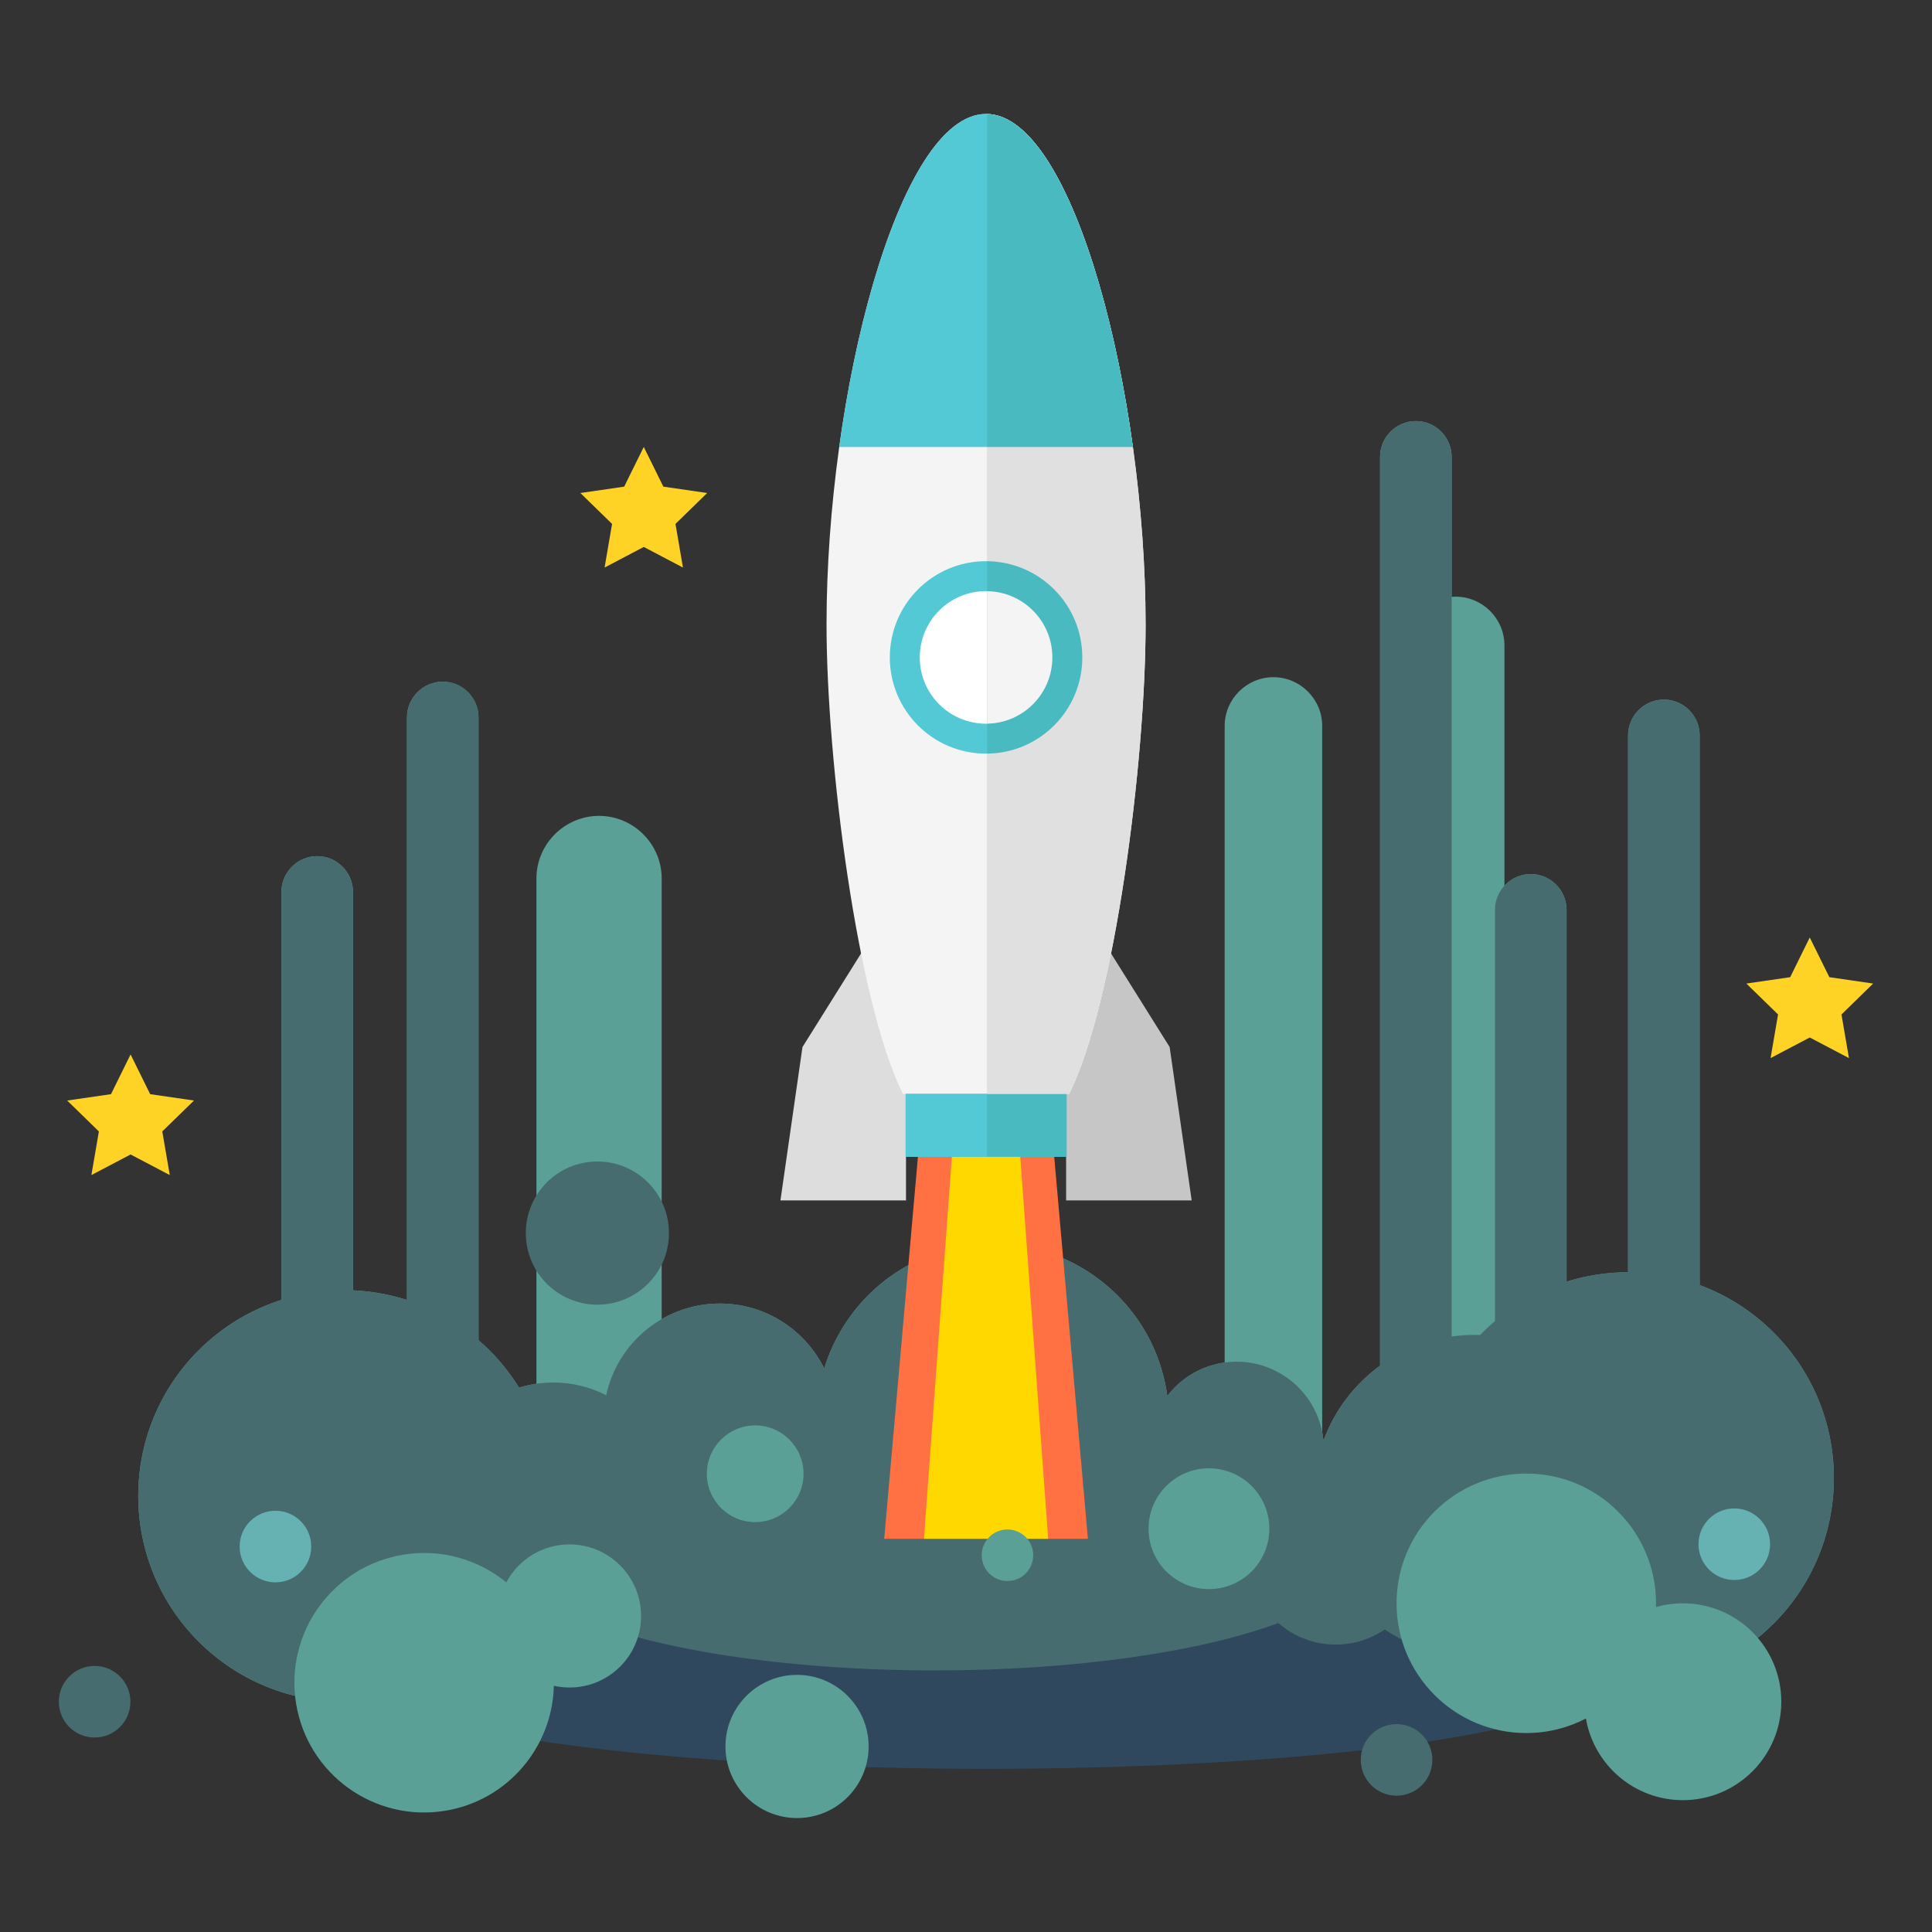 <?xml version="1.0" encoding="UTF-8"?>
<svg xmlns="http://www.w3.org/2000/svg" xmlns:xlink="http://www.w3.org/1999/xlink" height="512px" id="starship" version="1.1" viewBox="0 0 512 512" width="512px" xml:space="preserve">
  <rect x="0" y="0" width="512" height="512" fill="#333333" stroke="none"/>
  <path d="M470.023,353.127c-5.742-5.741-12.449-9.92-19.596-12.566V194.875c0-5.216-4.268-9.485-9.484-9.485  s-9.486,4.269-9.486,9.485v142.278c-5.502,0-11,0.842-16.299,2.496v-98.533c0-5.217-4.27-9.485-9.486-9.485  c-2.758,0-5.242,1.2-6.979,3.095v-63.682c0-7.108-5.816-12.924-12.924-12.924c-0.359,0-0.715,0.025-1.066,0.055v-37.109  c0-5.217-4.27-9.485-9.486-9.485s-9.484,4.269-9.484,9.485v240.848c-6.881,5.009-12.104,11.963-15.006,19.898  c-0.072-0.74-0.188-1.484-0.33-2.229V192.385c0-7.108-5.816-12.924-12.924-12.924s-12.924,5.815-12.924,12.924v168.704  c-0.643,0.089-1.287,0.2-1.932,0.346c-5.502,1.243-10.096,4.354-13.27,8.511c-0.053-0.382-0.094-0.763-0.156-1.146  c-4.131-25.458-28.119-42.746-53.577-38.615c-18.157,2.946-32.151,15.996-37.19,32.473c-5.03-10.191-15.521-17.203-27.655-17.203  c-5.616,0-10.879,1.505-15.413,4.13V232.815c0-9.129-7.47-16.599-16.599-16.599c-9.13,0-16.599,7.47-16.599,16.599v133.894  c-1.577,0.23-3.117,0.574-4.607,1.032c-2.174-3.507-4.767-6.827-7.811-9.871c-0.946-0.946-1.928-1.836-2.924-2.698v-165.04  c0-5.217-4.269-9.485-9.485-9.485s-9.485,4.269-9.485,9.485v154.379c-4.653-1.49-9.463-2.35-14.299-2.559v-105.58  c0-5.217-4.269-9.485-9.485-9.485s-9.485,4.269-9.485,9.485v108.115c-8.033,2.56-15.594,7.011-21.966,13.383  c-21.299,21.3-21.299,55.832,0,77.131c21.299,21.3,55.832,21.3,77.131,0c2.674-2.674,5.011-5.557,7.014-8.596  c3.103,1.05,6.423,1.628,9.881,1.628c0.046,0,0.091-0.005,0.138-0.006c3.028,3.172,7.281,5.164,11.984,5.164  c1.737,0,3.413-0.274,4.99-0.775c20.67,6.297,50.687,10.26,84.095,10.26c37.3,0,70.37-4.939,90.929-12.553  c4.063,3.549,9.377,5.704,15.195,5.704c4.824,0,9.301-1.478,13.006-4.004c9.119,6.147,20.592,8.794,32.229,6.467  c0.959-0.192,1.9-0.425,2.83-0.678c21.113,13.558,49.523,11.114,67.992-7.354C491.322,408.959,491.322,374.427,470.023,353.127z" fill="#5AA096"></path>
  <ellipse cx="261.316" cy="445.641" fill="#2F485E" rx="161.248" ry="23.12"></ellipse>
  <path d="M470.023,353.127c-5.742-5.741-12.449-9.92-19.596-12.566V194.875c0-5.216-4.268-9.485-9.484-9.485  s-9.486,4.269-9.486,9.485v142.278c-5.502,0-11,0.842-16.299,2.496v-98.533c0-5.217-4.27-9.485-9.486-9.485  c-5.215,0-9.484,4.269-9.484,9.485V350.11c-1.127,0.958-2.232,1.953-3.295,3.017c-0.215,0.214-0.412,0.438-0.621,0.653  c-2.494-0.083-5.023,0.044-7.568,0.415V121.064c0-5.217-4.27-9.485-9.486-9.485s-9.484,4.269-9.484,9.485v240.848  c-6.881,5.009-12.104,11.963-15.006,19.898c-0.094-0.97-0.242-1.943-0.461-2.92c-2.814-12.455-15.193-20.271-27.648-17.456  c-5.502,1.243-10.096,4.354-13.27,8.511c-0.053-0.382-0.094-0.763-0.156-1.146c-4.131-25.458-28.119-42.746-53.577-38.615  c-18.157,2.946-32.151,15.996-37.19,32.473c-5.03-10.191-15.521-17.203-27.655-17.203c-14.783,0-27.13,10.408-30.127,24.295  c-4.204-2.148-8.961-3.369-14.007-3.369c-3.162,0-6.212,0.479-9.084,1.362c-2.174-3.507-4.767-6.827-7.811-9.871  c-0.946-0.946-1.928-1.836-2.924-2.698v-165.04c0-5.217-4.269-9.485-9.485-9.485s-9.485,4.269-9.485,9.485v154.379  c-4.653-1.49-9.463-2.35-14.299-2.559v-105.58c0-5.217-4.269-9.485-9.485-9.485s-9.485,4.269-9.485,9.485v108.115  c-8.033,2.56-15.594,7.011-21.966,13.383c-21.299,21.3-21.299,55.832,0,77.131c21.299,21.3,55.832,21.3,77.131,0  c2.674-2.674,5.011-5.557,7.014-8.596c3.103,1.05,6.423,1.628,9.881,1.628c1.493,0,2.958-0.112,4.395-0.317  c19.747,8.964,55.713,14.96,96.813,14.96c37.3,0,70.37-4.939,90.929-12.553c4.063,3.549,9.377,5.704,15.195,5.704  c4.824,0,9.301-1.478,13.006-4.004c9.119,6.147,20.592,8.794,32.229,6.467c0.959-0.192,1.9-0.425,2.83-0.678  c21.113,13.558,49.523,11.114,67.992-7.354C491.322,408.959,491.322,374.427,470.023,353.127z" fill="#466C6F"></path>
  <polygon fill="#FF7143" points="279.375,306.554 243.26,306.554 234.326,407.803 288.307,407.803 "></polygon>
  <polygon fill="#FFD800" points="252.254,306.554 244.857,407.803 277.775,407.803 270.379,306.554 "></polygon>
  <rect fill="#52C9D5" height="16.64" width="42.683" x="239.976" y="289.914"></rect>
  <rect fill="#52C9D5" height="16.64" width="42.683" x="239.976" y="289.914"></rect>
  <polygon fill="#DDDDDD" points="240.101,318.129 206.822,318.129 212.664,277.477 230.696,248.678 240.101,248.678 "></polygon>
  <polygon fill="#C6C6C6" points="282.533,318.129 315.811,318.129 309.969,277.477 291.938,248.678 282.533,248.678 "></polygon>
  <path d="M261.361,30.2v-0.003c-0.016,0-0.029,0.001-0.045,0.001s-0.029-0.001-0.045-0.001V30.2  c-23.332,0.09-42.231,74.63-42.231,135.282c0,36.209,8.134,100.243,20.256,124.432c0,0,20.469,0,21.975,0c0.053,0,0.086,0,0.09,0  c1.506,0,21.975,0,21.975,0c12.123-24.189,20.258-88.223,20.258-124.432C303.594,104.83,284.693,30.29,261.361,30.2z" fill="#F4F4F4"></path>
  <circle cx="261.317" cy="174.222" fill="#52C9D5" r="25.506"></circle>
  <circle cx="261.316" cy="174.222" fill="#FFFFFF" r="17.57"></circle>
  <rect fill="#52C9D5" height="16.64" width="42.683" x="239.976" y="289.914"></rect>
  <path d="M261.316,30.199c-0.016,0-0.029-0.001-0.045-0.001V30.2c-17.46,0.067-32.437,41.827-38.87,88.258h77.829  c-6.432-46.432-21.408-88.191-38.869-88.258v-0.003C261.346,30.197,261.332,30.199,261.316,30.199z" fill="#52C9D5"></path>
  <rect fill="#49BAC0" height="16.64" width="21.107" x="261.551" y="289.914"></rect>
  <path d="M261.551,30.21v259.704c2.533,0,21.785,0,21.785,0c12.123-24.189,20.258-88.223,20.258-124.432  C303.594,104.994,284.795,30.7,261.551,30.21z" fill="#E0E0E0"></path>
  <path d="M261.551,148.723v50.999c13.977-0.126,25.271-11.492,25.271-25.5  C286.822,160.214,275.527,148.849,261.551,148.723z" fill="#49BAC0"></path>
  <path d="M261.551,156.663v35.117c9.594-0.126,17.336-7.934,17.336-17.559S271.145,156.79,261.551,156.663z" fill="#F4F4F4"></path>
  <path d="M261.551,118.458h38.68c-6.41-46.265-21.301-87.885-38.68-88.251V118.458z" fill="#49BAC0"></path>
  <circle cx="25.076" cy="450.976" fill="#466C6F" r="9.485"></circle>
  <circle cx="158.312" cy="326.781" fill="#466C6F" r="18.97"></circle>
  <circle cx="370.102" cy="466.39" fill="#466C6F" r="9.485"></circle>
  <circle cx="200.134" cy="390.561" fill="#5AA096" r="12.814"></circle>
  <circle cx="266.986" cy="412.156" fill="#5AA096" r="6.828"></circle>
  <circle cx="72.994" cy="409.854" fill="#66B2B2" r="9.485"></circle>
  <circle cx="459.606" cy="409.232" fill="#66B2B2" r="9.486"></circle>
  <circle cx="320.383" cy="405.124" fill="#5AA096" r="16.006"></circle>
  <path d="M445.982,424.892c-2.477,0-4.869,0.353-7.139,0.997c0.01-0.332,0.025-0.662,0.025-0.997  c0-18.99-15.395-34.384-34.385-34.384c-18.988,0-34.383,15.394-34.383,34.384c0,18.989,15.395,34.384,34.383,34.384  c5.699,0,11.068-1.395,15.801-3.848c2.113,12.283,12.811,21.633,25.697,21.633c14.406,0,26.084-11.679,26.084-26.085  S460.389,424.892,445.982,424.892z" fill="#5AA096"></path>
  <circle cx="211.224" cy="462.832" fill="#5AA096" r="18.971"></circle>
  <path d="M164.339,414.839c-7.408-7.408-19.419-7.408-26.828,0c-1.363,1.364-2.471,2.885-3.333,4.503  c-7.359-6.02-17.16-8.981-27.282-7.339c-18.745,3.042-31.474,20.704-28.432,39.448c3.042,18.744,20.703,31.474,39.448,28.432  c16.619-2.697,28.5-16.889,28.863-33.135c6.126,1.368,12.797-0.313,17.564-5.081C171.748,434.259,171.748,422.248,164.339,414.839z" fill="#5AA096"></path>
  <polygon fill="#FFD326" points="170.606,118.445 175.799,128.966 187.409,130.653 179.008,138.842 180.991,150.406 170.606,144.946   160.221,150.406 162.205,138.842 153.803,130.653 165.414,128.966 "></polygon>
  <polygon fill="#FFD326" points="479.605,248.445 484.799,258.966 496.408,260.652 488.008,268.842 489.99,280.406 479.605,274.946   469.221,280.406 471.205,268.842 462.803,260.652 474.414,258.966 "></polygon>
  <polygon fill="#FFD326" points="34.606,279.445 39.799,289.966 51.409,291.652 43.008,299.842 44.991,311.406 34.606,305.946   24.221,311.406 26.205,299.842 17.803,291.652 29.414,289.966 "></polygon>
</svg>
